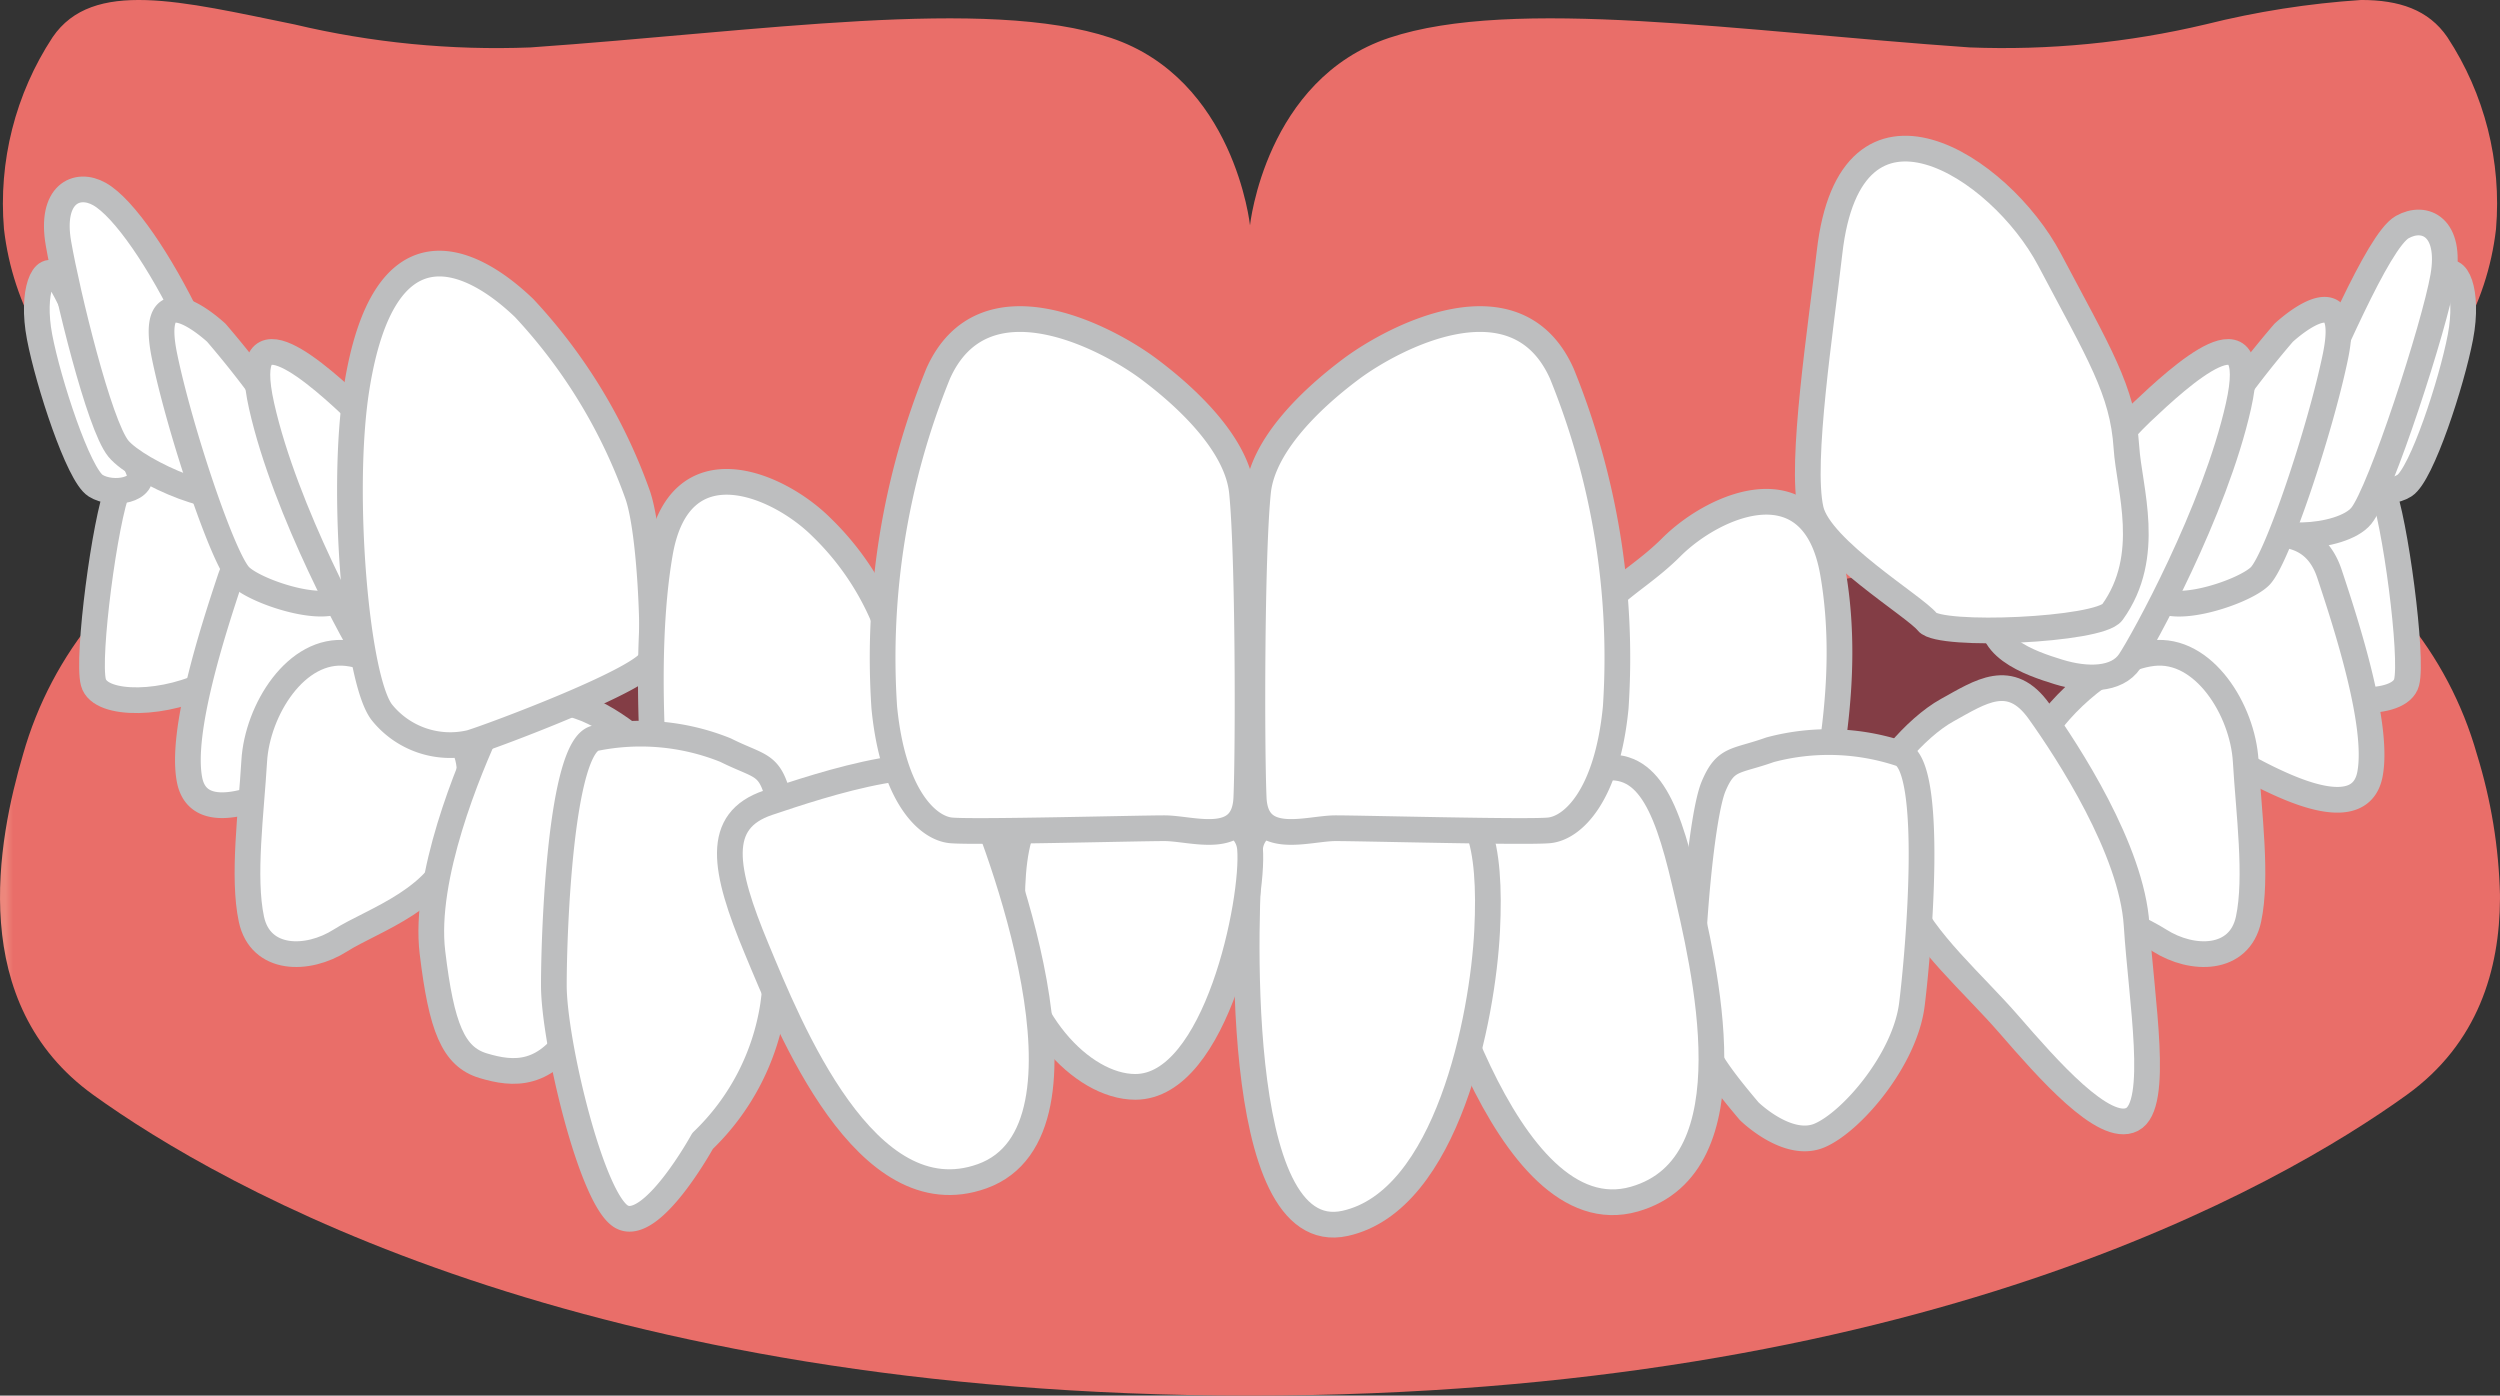 <svg id="グループ_505" data-name="グループ 505" xmlns="http://www.w3.org/2000/svg" xmlns:xlink="http://www.w3.org/1999/xlink" width="137.784" height="76.918" viewBox="0 0 137.784 76.918">
  <rect x="0" y="0" width="137.784" height="76.918" fill="#333333" stroke="none"/>
  <defs>
    <clipPath id="clip-path">
      <rect id="長方形_703" data-name="長方形 703" width="137.784" height="76.918" fill="none"/>
    </clipPath>
    <clipPath id="clip-path-2">
      <path id="パス_1260" data-name="パス 1260" d="M68.892,97.059C28.554,97.059,5.26,77.707,5.26,77.707a20.62,20.62,0,0,0-3.988,7.571c-1.4,4.764-3.137,13.728,3.869,18.772s27.039,16.574,63.751,16.574,56.745-11.53,63.751-16.574c3.948-2.842,5.12-6.928,5.14-10.807v-.21a28.567,28.567,0,0,0-1.271-7.755,20.625,20.625,0,0,0-3.989-7.571S109.231,97.059,68.892,97.059" transform="translate(0 -77.707)" fill="none"/>
    </clipPath>
    <linearGradient id="linear-gradient" x1="0.013" y1="1" x2="0.016" y2="1" gradientUnits="objectBoundingBox">
      <stop offset="0" stop-color="#ed877c"/>
      <stop offset="1" stop-color="#e96e69"/>
    </linearGradient>
    <clipPath id="clip-path-3">
      <path id="パス_1261" data-name="パス 1261" d="M121.75,1.344a48.16,48.16,0,0,1-13.017,1.27C96.118,1.734,83.6-.195,76.763,2.084s-7.68,10.339-7.68,10.339S68.237,4.362,61.4,2.084s-19.355-.35-31.971.531a48.166,48.166,0,0,1-13.018-1.27C10.185.077,5.3-1.191,3.089,2.054A16.691,16.691,0,0,0,.41,12.625a15.435,15.435,0,0,0,1.962,5.948S19.949,34.748,69.083,34.748s66.71-16.175,66.71-16.175a15.435,15.435,0,0,0,1.962-5.948,16.691,16.691,0,0,0-2.679-10.572C134.036.529,132.407,0,130.325,0a48.366,48.366,0,0,0-8.574,1.344" transform="translate(-0.339 -0.001)" fill="none"/>
    </clipPath>
    <linearGradient id="linear-gradient-2" x1="0.001" y1="2.173" x2="0.004" y2="2.173" xlink:href="#linear-gradient"/>
  </defs>
  <g id="グループ_498" data-name="グループ 498">
    <g id="グループ_497" data-name="グループ 497" clip-path="url(#clip-path)">
      <path id="パス_1259" data-name="パス 1259" d="M79.228,63.647c-33.414,0-52.229-7.479-60.851-12.266V64.937c7.287,4.969,28.631,17.315,60.851,17.315s53.564-12.346,60.851-17.315V51.381c-8.622,4.787-27.438,12.266-60.851,12.266" transform="translate(-10.336 -28.899)" fill="#833d45"/>
    </g>
  </g>
  <g id="グループ_500" data-name="グループ 500" transform="translate(0 34.001)">
    <g id="グループ_499" data-name="グループ 499" clip-path="url(#clip-path-2)">
      <rect id="長方形_704" data-name="長方形 704" width="139.649" height="42.917" transform="translate(-1.865 0)" fill="url(#linear-gradient)"/>
    </g>
  </g>
  <g id="グループ_502" data-name="グループ 502" transform="translate(0.148 0)">
    <g id="グループ_501" data-name="グループ 501" clip-path="url(#clip-path-3)">
      <rect id="長方形_705" data-name="長方形 705" width="138.038" height="35.939" transform="translate(-0.275 -1.192)" fill="url(#linear-gradient-2)"/>
    </g>
  </g>
  <g id="グループ_504" data-name="グループ 504">
    <g id="グループ_503" data-name="グループ 503" clip-path="url(#clip-path)">
      <path id="パス_1262" data-name="パス 1262" d="M274.834,63.7c.439-1.471,2.253-2.673,4.455-3.819,2.273-1.182,5.819-1.636,6.546.091s1.727,9.364,1.363,10.728-4.091,1.273-6.545-.091c-1.849-1.027-6.257-5.439-5.819-6.909" transform="translate(-154.563 -33.088)" fill="#fff"/>
      <path id="パス_1263" data-name="パス 1263" d="M274.834,63.7c.439-1.471,2.253-2.673,4.455-3.819,2.273-1.182,5.819-1.636,6.546.091s1.727,9.364,1.363,10.728-4.091,1.273-6.545-.091C278.8,69.58,274.395,65.168,274.834,63.7Z" transform="translate(-154.563 -33.088)" fill="none" stroke="#bdbebf" stroke-linecap="round" stroke-linejoin="round" stroke-width="1.417"/>
      <path id="パス_1264" data-name="パス 1264" d="M265.471,71.618c.661-2.148,2.883-2.82,5.527-3.646s5.619-1.487,6.61,1.487,2.73,8.395,2.235,11.039-4.2.91-5.608.234a35.851,35.851,0,0,1-6.119-3.826c-1.818-1.322-3.305-3.139-2.644-5.288" transform="translate(-149.224 -37.838)" fill="#fff"/>
      <path id="パス_1265" data-name="パス 1265" d="M265.471,71.618c.661-2.148,2.883-2.82,5.527-3.646s5.619-1.487,6.61,1.487,2.73,8.395,2.235,11.039-4.2.91-5.608.234a35.851,35.851,0,0,1-6.119-3.826C266.3,75.584,264.81,73.767,265.471,71.618Z" transform="translate(-149.224 -37.838)" fill="none" stroke="#bdbebf" stroke-linecap="round" stroke-linejoin="round" stroke-width="1.417"/>
      <path id="パス_1266" data-name="パス 1266" d="M256.2,87.035c.661-1.322,3.47-4.462,6.28-4.792s4.957,3.139,5.122,5.949.651,6.4.155,8.715-3.09,2.325-4.908,1.169-5.658-2.282-6.485-5.588-.827-4.132-.165-5.453" transform="translate(-143.833 -46.245)" fill="#fff"/>
      <path id="パス_1267" data-name="パス 1267" d="M256.2,87.035c.661-1.322,3.47-4.462,6.28-4.792s4.957,3.139,5.122,5.949.651,6.4.155,8.715-3.09,2.325-4.908,1.169-5.658-2.282-6.485-5.588S255.543,88.356,256.2,87.035Z" transform="translate(-143.833 -46.245)" fill="none" stroke="#bdbebf" stroke-linecap="round" stroke-linejoin="round" stroke-width="1.417"/>
      <path id="パス_1268" data-name="パス 1268" d="M236.084,92.494c.144-1.035,2.19-3.6,4.02-4.61s3.466-2.155,5.055.072,5.109,7.624,5.374,11.777,1.285,9.924-.249,10.712-4.655-2.78-6.792-5.241c-1.937-2.232-4.736-4.634-5.675-6.981s-1.878-4.694-1.734-5.729" transform="translate(-132.777 -48.75)" fill="#fff"/>
      <path id="パス_1269" data-name="パス 1269" d="M236.084,92.494c.144-1.035,2.19-3.6,4.02-4.61s3.466-2.155,5.055.072,5.109,7.624,5.374,11.777,1.285,9.924-.249,10.712-4.655-2.78-6.792-5.241c-1.937-2.232-4.736-4.634-5.675-6.981S235.94,93.529,236.084,92.494Z" transform="translate(-132.777 -48.75)" fill="none" stroke="#bdbebf" stroke-linecap="round" stroke-linejoin="round" stroke-width="1.417"/>
      <path id="パス_1270" data-name="パス 1270" d="M198.465,72.495c.393-3.928,2.866-4.414,5.241-6.789s7.838-4.75,8.907,1.426-.583,11.948-.7,13.729a4.047,4.047,0,0,1-3.8,3.325c-1.663,0-6.366.287-7.482.713s-1.663-.475-1.781-2.613-.62-7.416-.383-9.791" transform="translate(-111.591 -35.548)" fill="#fff"/>
      <path id="パス_1271" data-name="パス 1271" d="M198.465,72.495c.393-3.928,2.866-4.414,5.241-6.789s7.838-4.75,8.907,1.426-.583,11.948-.7,13.729a4.047,4.047,0,0,1-3.8,3.325c-1.663,0-6.366.287-7.482.713s-1.663-.475-1.781-2.613S198.227,74.87,198.465,72.495Z" transform="translate(-111.591 -35.548)" fill="none" stroke="#bdbebf" stroke-linecap="round" stroke-linejoin="round" stroke-width="1.417"/>
      <path id="パス_1272" data-name="パス 1272" d="M216.258,113.812s2.109,2.082,3.871,1.343,4.72-4.175,5.1-7.234,1.228-13.094-.6-13.8a12.524,12.524,0,0,0-7.215-.229c-1.921.683-2.44.418-3.112,2.007s-1.254,8.348-1.2,11.649c.037,2.327,1.124,3.846,3.159,6.259" transform="translate(-119.856 -52.571)" fill="#fff"/>
      <path id="パス_1273" data-name="パス 1273" d="M216.258,113.812s2.109,2.082,3.871,1.343,4.72-4.175,5.1-7.234,1.228-13.094-.6-13.8a12.524,12.524,0,0,0-7.215-.229c-1.921.683-2.44.418-3.112,2.007s-1.254,8.348-1.2,11.649C213.137,109.881,214.223,111.4,216.258,113.812Z" transform="translate(-119.856 -52.571)" fill="none" stroke="#bdbebf" stroke-linecap="round" stroke-linejoin="round" stroke-width="1.417"/>
      <path id="パス_1274" data-name="パス 1274" d="M190.213,120.458c6.547-1.876,3.848-12.823,2.77-17.447s-2.235-7.072-5.215-6.15c-2.755.852-10.262,3.122-9.706,5.922s4.956,19.737,12.151,17.674" transform="translate(-100.134 -54.371)" fill="#fff"/>
      <path id="パス_1275" data-name="パス 1275" d="M190.213,120.458c6.547-1.876,3.848-12.823,2.77-17.447s-2.235-7.072-5.215-6.15c-2.755.852-10.262,3.122-9.706,5.922S183.017,122.52,190.213,120.458Z" transform="translate(-100.134 -54.371)" fill="none" stroke="#bdbebf" stroke-linecap="round" stroke-linejoin="round" stroke-width="1.417"/>
      <path id="パス_1276" data-name="パス 1276" d="M162.459,123.862c5.63-1.251,7.586-11.379,7.823-16.12s-.474-7.823-3.319-7.349-9.513-.028-9.75,2.816-1.155,22.076,5.246,20.653" transform="translate(-88.321 -56.439)" fill="#fff"/>
      <path id="パス_1277" data-name="パス 1277" d="M162.459,123.862c5.63-1.251,7.586-11.379,7.823-16.12s-.474-7.823-3.319-7.349-9.513-.028-9.75,2.816S156.058,125.284,162.459,123.862Z" transform="translate(-88.321 -56.439)" fill="none" stroke="#bdbebf" stroke-linecap="round" stroke-linejoin="round" stroke-width="1.417"/>
      <path id="パス_1278" data-name="パス 1278" d="M24.033,63.7c-.439-1.471-2.253-2.673-4.455-3.819-2.273-1.182-5.819-1.636-6.546.091S11.3,69.334,11.669,70.7s4.091,1.273,6.545-.091c1.849-1.027,6.257-5.439,5.819-6.909" transform="translate(-6.52 -33.088)" fill="#fff"/>
      <path id="パス_1279" data-name="パス 1279" d="M24.033,63.7c-.439-1.471-2.253-2.673-4.455-3.819-2.273-1.182-5.819-1.636-6.546.091S11.3,69.334,11.669,70.7s4.091,1.273,6.545-.091C20.063,69.58,24.471,65.168,24.033,63.7Z" transform="translate(-6.52 -33.088)" fill="none" stroke="#bdbebf" stroke-linecap="round" stroke-linejoin="round" stroke-width="1.417"/>
      <path id="パス_1280" data-name="パス 1280" d="M38.128,72.3c-.661-2.148-2.883-2.82-5.527-3.646s-5.619-1.487-6.61,1.487-2.73,8.395-2.235,11.039,4.2.91,5.608.234a35.852,35.852,0,0,0,6.119-3.826c1.818-1.322,3.305-3.139,2.644-5.288" transform="translate(-13.313 -38.221)" fill="#fff"/>
      <path id="パス_1281" data-name="パス 1281" d="M38.128,72.3c-.661-2.148-2.883-2.82-5.527-3.646s-5.619-1.487-6.61,1.487-2.73,8.395-2.235,11.039,4.2.91,5.608.234a35.852,35.852,0,0,0,6.119-3.826C37.3,76.266,38.79,74.449,38.128,72.3Z" transform="translate(-13.313 -38.221)" fill="none" stroke="#bdbebf" stroke-linecap="round" stroke-linejoin="round" stroke-width="1.417"/>
      <path id="パス_1282" data-name="パス 1282" d="M42.945,87.035c-.661-1.322-3.47-4.462-6.28-4.792s-4.957,3.139-5.122,5.949-.651,6.4-.155,8.715,3.09,2.325,4.908,1.169,5.658-2.282,6.485-5.588.827-4.132.165-5.453" transform="translate(-17.532 -46.245)" fill="#fff"/>
      <path id="パス_1283" data-name="パス 1283" d="M42.945,87.035c-.661-1.322-3.47-4.462-6.28-4.792s-4.957,3.139-5.122,5.949-.651,6.4-.155,8.715,3.09,2.325,4.908,1.169,5.658-2.282,6.485-5.588S43.607,88.356,42.945,87.035Z" transform="translate(-17.532 -46.245)" fill="none" stroke="#bdbebf" stroke-linecap="round" stroke-linejoin="round" stroke-width="1.417"/>
      <path id="パス_1284" data-name="パス 1284" d="M67.276,91.918c-.33-.992-2.809-3.14-4.792-3.8s-3.8-1.487-4.958.991-3.635,8.427-3.139,12.559,1.144,5.75,2.8,6.246,3.47.661,5.123-2.148c1.5-2.548,3.813-5.42,4.309-7.9s.991-4.957.661-5.949" transform="translate(-30.553 -49.178)" fill="#fff"/>
      <path id="パス_1285" data-name="パス 1285" d="M67.276,91.918c-.33-.992-2.809-3.14-4.792-3.8s-3.8-1.487-4.958.991-3.635,8.427-3.139,12.559,1.144,5.75,2.8,6.246,3.47.661,5.123-2.148c1.5-2.548,3.813-5.42,4.309-7.9S67.607,92.91,67.276,91.918Z" transform="translate(-30.553 -49.178)" fill="none" stroke="#bdbebf" stroke-linecap="round" stroke-linejoin="round" stroke-width="1.417"/>
      <path id="パス_1286" data-name="パス 1286" d="M134.274,116.34c-2.981,0-6.51-3.857-6.747-8.6s.474-7.823,3.319-7.349,9.513-.028,9.75,2.816-1.85,13.131-6.322,13.131" transform="translate(-71.703 -56.439)" fill="#fff"/>
      <path id="パス_1287" data-name="パス 1287" d="M134.274,116.34c-2.981,0-6.51-3.857-6.747-8.6s.474-7.823,3.319-7.349,9.513-.028,9.75,2.816S138.745,116.34,134.274,116.34Z" transform="translate(-71.703 -56.439)" fill="none" stroke="#bdbebf" stroke-linecap="round" stroke-linejoin="round" stroke-width="1.417"/>
      <path id="パス_1288" data-name="パス 1288" d="M298.4,42.052c.654-1.569,2.732-6.651,3.444-7.482s1.425.831.95,3.325-2.138,7.6-3.088,8.194-2.851.238-2.375-.831.475-1.781,1.069-3.206" transform="translate(-167.191 -19.322)" fill="#fff"/>
      <path id="パス_1289" data-name="パス 1289" d="M298.4,42.052c.654-1.569,2.732-6.651,3.444-7.482s1.425.831.95,3.325-2.138,7.6-3.088,8.194-2.851.238-2.375-.831S297.806,43.477,298.4,42.052Z" transform="translate(-167.191 -19.322)" fill="none" stroke="#bdbebf" stroke-linecap="round" stroke-linejoin="round" stroke-width="1.417"/>
      <path id="パス_1290" data-name="パス 1290" d="M286.476,39.087c1.622-3.395,4.344-10.045,5.7-10.808,1.247-.7,2.732,0,2.256,2.732s-3.444,11.876-4.513,13.183-5.582,1.544-5.819,0,1.637-3.561,2.376-5.107" transform="translate(-159.78 -15.763)" fill="#fff"/>
      <path id="パス_1291" data-name="パス 1291" d="M286.476,39.087c1.622-3.395,4.344-10.045,5.7-10.808,1.247-.7,2.732,0,2.256,2.732s-3.444,11.876-4.513,13.183-5.582,1.544-5.819,0S285.738,40.632,286.476,39.087Z" transform="translate(-159.78 -15.763)" fill="none" stroke="#bdbebf" stroke-linecap="round" stroke-linejoin="round" stroke-width="1.417"/>
      <path id="パス_1292" data-name="パス 1292" d="M271.809,49.544a54.068,54.068,0,0,1,6.413-9.263c1.188-1.069,3.682-2.732,2.85,1.307s-3.206,11.164-4.157,12.114-5.463,2.375-5.819.831-.356-2.613.713-4.988" transform="translate(-152.358 -21.945)" fill="#fff"/>
      <path id="パス_1293" data-name="パス 1293" d="M271.809,49.544a54.068,54.068,0,0,1,6.413-9.263c1.188-1.069,3.682-2.732,2.85,1.307s-3.206,11.164-4.157,12.114-5.463,2.375-5.819.831S270.74,51.92,271.809,49.544Z" transform="translate(-152.358 -21.945)" fill="none" stroke="#bdbebf" stroke-linecap="round" stroke-linejoin="round" stroke-width="1.417"/>
      <path id="パス_1294" data-name="パス 1294" d="M251.192,58.286c1.052-2.5,5.872-8.6,8.01-10.622s6.651-6.176,5.344-.356-5.278,13-5.991,14.066-2.375,1.069-3.919.594-4.394-1.425-3.444-3.682" transform="translate(-141.176 -24.933)" fill="#fff"/>
      <path id="パス_1295" data-name="パス 1295" d="M251.192,58.286c1.052-2.5,5.872-8.6,8.01-10.622s6.651-6.176,5.344-.356-5.278,13-5.991,14.066-2.375,1.069-3.919.594S250.242,60.542,251.192,58.286Z" transform="translate(-141.176 -24.933)" fill="none" stroke="#bdbebf" stroke-linecap="round" stroke-linejoin="round" stroke-width="1.417"/>
      <path id="パス_1296" data-name="パス 1296" d="M227.876,38.62c-.6-2.6.566-10.081,1.03-14.171,1.149-10.131,9.4-4.766,12.124.387s4.037,7.21,4.24,10.359c.146,2.277,1.461,5.964-.774,9.073-.724,1.006-9.54,1.39-10.2.54s-5.917-3.992-6.423-6.188" transform="translate(-128.074 -10.529)" fill="#fff"/>
      <path id="パス_1297" data-name="パス 1297" d="M227.876,38.62c-.6-2.6.566-10.081,1.03-14.171,1.149-10.131,9.4-4.766,12.124.387s4.037,7.21,4.24,10.359c.146,2.277,1.461,5.964-.774,9.073-.724,1.006-9.54,1.39-10.2.54S228.382,40.816,227.876,38.62Z" transform="translate(-128.074 -10.529)" fill="none" stroke="#bdbebf" stroke-linecap="round" stroke-linejoin="round" stroke-width="1.417"/>
      <path id="パス_1298" data-name="パス 1298" d="M9.182,42.052C8.528,40.483,6.45,35.4,5.738,34.57s-1.425.831-.95,3.325,2.138,7.6,3.088,8.194,2.851.238,2.375-.831-.475-1.781-1.069-3.206" transform="translate(-2.606 -19.322)" fill="#fff"/>
      <path id="パス_1299" data-name="パス 1299" d="M9.182,42.052C8.528,40.483,6.45,35.4,5.738,34.57s-1.425.831-.95,3.325,2.138,7.6,3.088,8.194,2.851.238,2.375-.831S9.776,43.477,9.182,42.052Z" transform="translate(-2.606 -19.322)" fill="none" stroke="#bdbebf" stroke-linecap="round" stroke-linejoin="round" stroke-width="1.417"/>
      <path id="パス_1300" data-name="パス 1300" d="M14.5,31.238c-1.622-3.395-3.632-6.363-4.988-7.126-1.247-.7-2.732,0-2.256,2.731s2.234,10,3.3,11.3,6.29,3.607,6.528,2.063-1.848-7.427-2.586-8.972" transform="translate(-4.033 -13.419)" fill="#fff"/>
      <path id="パス_1301" data-name="パス 1301" d="M14.5,31.238c-1.622-3.395-3.632-6.363-4.988-7.126-1.247-.7-2.732,0-2.256,2.731s2.234,10,3.3,11.3,6.29,3.607,6.528,2.063S15.243,32.784,14.5,31.238Z" transform="translate(-4.033 -13.419)" fill="none" stroke="#bdbebf" stroke-linecap="round" stroke-linejoin="round" stroke-width="1.417"/>
      <path id="パス_1302" data-name="パス 1302" d="M29.778,49.544a54.091,54.091,0,0,0-6.413-9.263c-1.188-1.069-3.682-2.732-2.85,1.307S23.721,52.751,24.671,53.7s5.463,2.375,5.819.831.357-2.613-.712-4.988" transform="translate(-11.445 -21.945)" fill="#fff"/>
      <path id="パス_1303" data-name="パス 1303" d="M29.778,49.544a54.091,54.091,0,0,0-6.413-9.263c-1.188-1.069-3.682-2.732-2.85,1.307S23.721,52.751,24.671,53.7s5.463,2.375,5.819.831S30.846,51.92,29.778,49.544Z" transform="translate(-11.445 -21.945)" fill="none" stroke="#bdbebf" stroke-linecap="round" stroke-linejoin="round" stroke-width="1.417"/>
      <path id="パス_1304" data-name="パス 1304" d="M46,58.286c-1.052-2.5-5.872-8.6-8.01-10.622s-6.651-6.176-5.344-.356,5.278,13,5.991,14.066,2.375,1.069,3.919.594S46.946,60.542,46,58.286" transform="translate(-18.228 -24.933)" fill="#fff"/>
      <path id="パス_1305" data-name="パス 1305" d="M46,58.286c-1.052-2.5-5.872-8.6-8.01-10.622s-6.651-6.176-5.344-.356,5.278,13,5.991,14.066,2.375,1.069,3.919.594S46.946,60.542,46,58.286Z" transform="translate(-18.228 -24.933)" fill="none" stroke="#bdbebf" stroke-linecap="round" stroke-linejoin="round" stroke-width="1.417"/>
      <path id="パス_1306" data-name="パス 1306" d="M59.949,45.985a29.587,29.587,0,0,0-6.27-10.334c-2.969-2.85-7.75-5.067-9.241,4.471-.89,5.7-.014,16.044,1.411,17.825a4.831,4.831,0,0,0,4.869,1.663c1.188-.356,9.865-3.6,9.984-4.667s-.041-6.821-.753-8.958" transform="translate(-24.792 -18.674)" fill="#fff"/>
      <path id="パス_1307" data-name="パス 1307" d="M59.949,45.985a29.587,29.587,0,0,0-6.27-10.334c-2.969-2.85-7.75-5.067-9.241,4.471-.89,5.7-.014,16.044,1.411,17.825a4.831,4.831,0,0,0,4.869,1.663c1.188-.356,9.865-3.6,9.984-4.667S60.661,48.123,59.949,45.985Z" transform="translate(-24.792 -18.674)" fill="none" stroke="#bdbebf" stroke-linecap="round" stroke-linejoin="round" stroke-width="1.417"/>
      <path id="パス_1308" data-name="パス 1308" d="M95.929,72.585A15.158,15.158,0,0,0,91.39,63.2c-2.375-2.375-7.838-4.751-8.907,1.425s-.119,14.542,0,16.323a4.048,4.048,0,0,0,3.8,3.325c1.663,0,6.366.287,7.482.713s1.663-.475,1.782-2.613.62-7.416.382-9.791" transform="translate(-46.11 -34.14)" fill="#fff"/>
      <path id="パス_1309" data-name="パス 1309" d="M95.929,72.585A15.158,15.158,0,0,0,91.39,63.2c-2.375-2.375-7.838-4.751-8.907,1.425s-.119,14.542,0,16.323a4.048,4.048,0,0,0,3.8,3.325c1.663,0,6.366.287,7.482.713s1.663-.475,1.782-2.613S96.167,74.96,95.929,72.585Z" transform="translate(-46.11 -34.14)" fill="none" stroke="#bdbebf" stroke-linecap="round" stroke-linejoin="round" stroke-width="1.417"/>
      <path id="パス_1310" data-name="パス 1310" d="M77.962,114.86s-2.812,5.122-4.471,4.173-3.727-9.663-3.727-12.745.374-13.146,2.27-13.621a12.529,12.529,0,0,1,7.189.651c1.824.912,2.37.711,2.845,2.371s.23,8.438-.224,11.709a13.1,13.1,0,0,1-3.882,7.462" transform="translate(-39.239 -51.978)" fill="#fff"/>
      <path id="パス_1311" data-name="パス 1311" d="M77.962,114.86s-2.812,5.122-4.471,4.173-3.727-9.663-3.727-12.745.374-13.146,2.27-13.621a12.529,12.529,0,0,1,7.189.651c1.824.912,2.37.711,2.845,2.371s.23,8.438-.224,11.709A13.1,13.1,0,0,1,77.962,114.86Z" transform="translate(-39.239 -51.978)" fill="none" stroke="#bdbebf" stroke-linecap="round" stroke-linejoin="round" stroke-width="1.417"/>
      <path id="パス_1312" data-name="パス 1312" d="M105.834,119.132c-6.411,2.3-10.609-8.167-12.432-12.55s-2.313-7.048.645-8.038c2.735-.915,10.155-3.454,11.338-.856s7.5,18.918.449,21.444" transform="translate(-51.707 -54.305)" fill="#fff"/>
      <path id="パス_1313" data-name="パス 1313" d="M105.834,119.132c-6.411,2.3-10.609-8.167-12.432-12.55s-2.313-7.048.645-8.038c2.735-.915,10.155-3.454,11.338-.856S112.88,116.606,105.834,119.132Z" transform="translate(-51.707 -54.305)" fill="none" stroke="#bdbebf" stroke-linecap="round" stroke-linejoin="round" stroke-width="1.417"/>
      <path id="パス_1314" data-name="パス 1314" d="M158.06,49.728c.249-2.484,2.732-4.988,5.107-6.769s9.145-5.344,11.639.238A41.573,41.573,0,0,1,177.775,61.6c-.475,4.869-2.375,6.65-3.682,6.769s-10.213-.119-11.757-.119-4.394,1.069-4.513-1.663-.119-13.3.238-16.864" transform="translate(-88.727 -22.604)" fill="#fff"/>
      <path id="パス_1315" data-name="パス 1315" d="M158.06,49.728c.249-2.484,2.732-4.988,5.107-6.769s9.145-5.344,11.639.238A41.573,41.573,0,0,1,177.775,61.6c-.475,4.869-2.375,6.65-3.682,6.769s-10.213-.119-11.757-.119-4.394,1.069-4.513-1.663S157.7,53.291,158.06,49.728Z" transform="translate(-88.727 -22.604)" fill="none" stroke="#bdbebf" stroke-linecap="round" stroke-linejoin="round" stroke-width="1.417"/>
      <path id="パス_1316" data-name="パス 1316" d="M130.946,49.728c-.249-2.484-2.732-4.988-5.107-6.769s-9.145-5.344-11.639.238A41.565,41.565,0,0,0,111.232,61.6c.475,4.869,2.375,6.65,3.682,6.769s10.213-.119,11.757-.119,4.394,1.069,4.513-1.663.119-13.3-.238-16.864" transform="translate(-62.496 -22.604)" fill="#fff"/>
      <path id="パス_1317" data-name="パス 1317" d="M130.946,49.728c-.249-2.484-2.732-4.988-5.107-6.769s-9.145-5.344-11.639.238A41.565,41.565,0,0,0,111.232,61.6c.475,4.869,2.375,6.65,3.682,6.769s10.213-.119,11.757-.119,4.394,1.069,4.513-1.663S131.3,53.291,130.946,49.728Z" transform="translate(-62.496 -22.604)" fill="none" stroke="#bdbebf" stroke-linecap="round" stroke-linejoin="round" stroke-width="1.417"/>
    </g>
  </g>
</svg>
